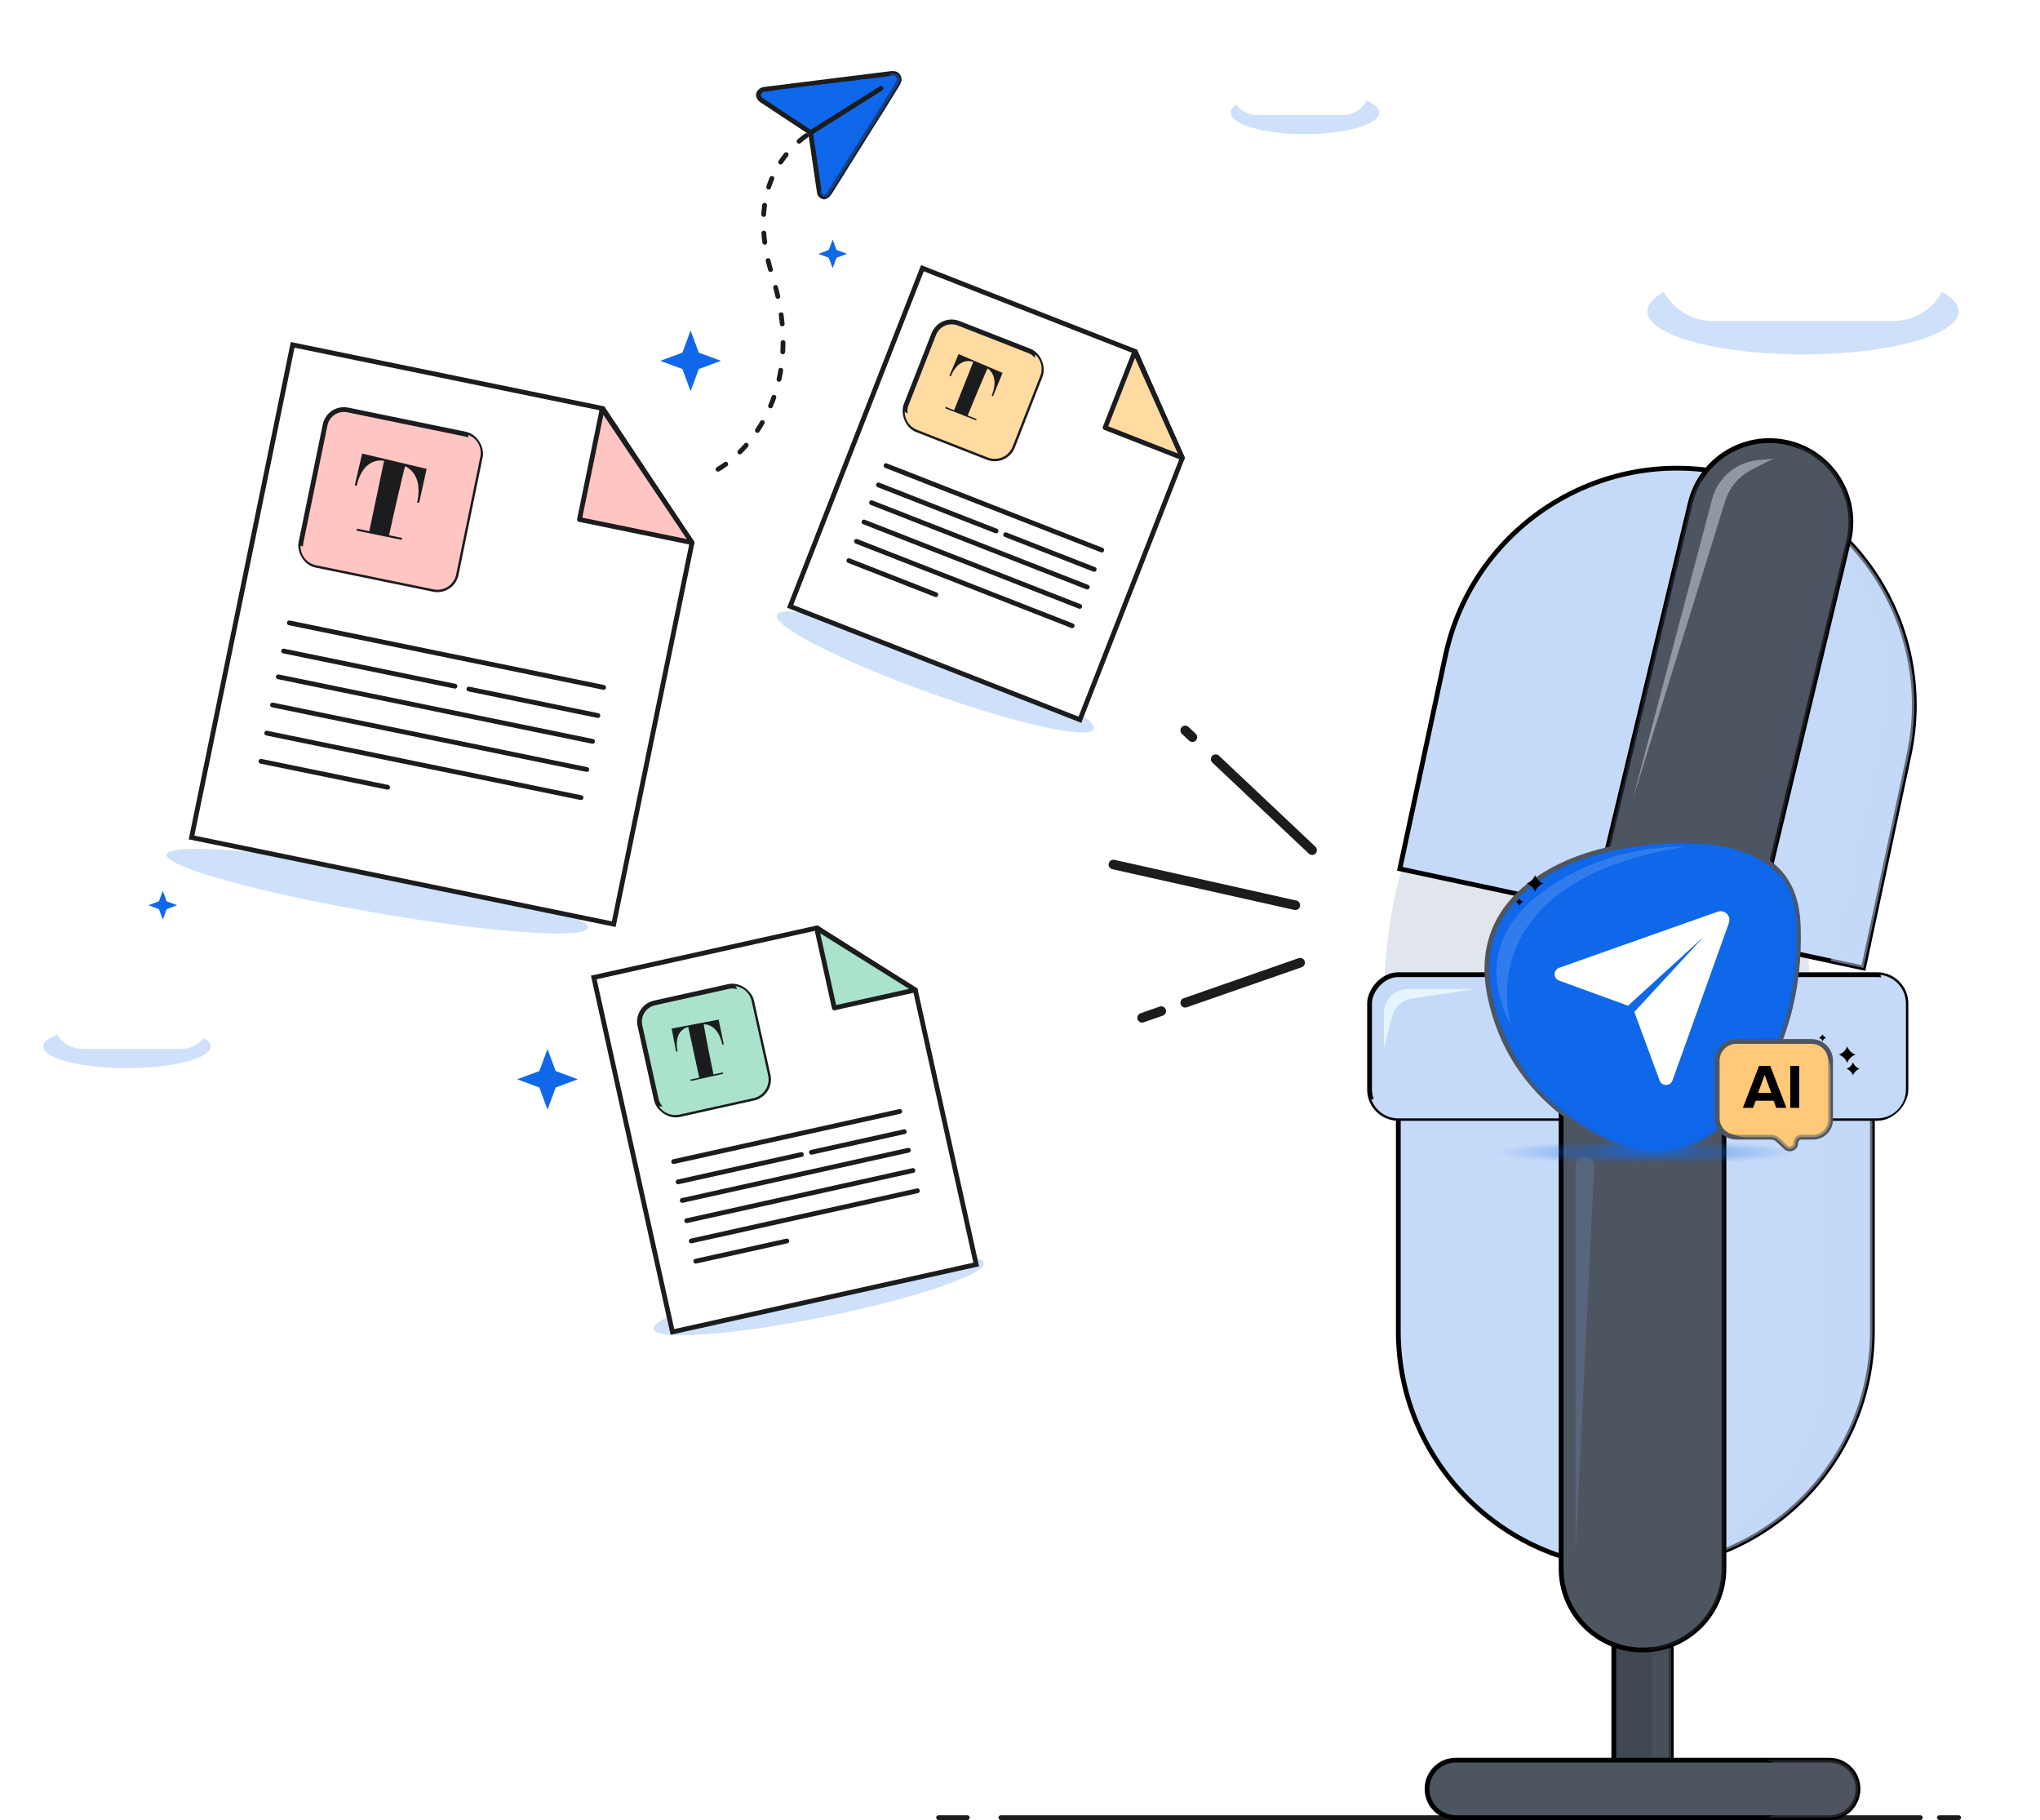 <?xml version="1.0" encoding="UTF-8"?>
<svg xmlns="http://www.w3.org/2000/svg" width="426" height="380" viewBox="0 0 426 380" fill="none">
  <path d="M144.213 81.672L142.502 77.048L137.878 75.337L142.502 73.626L144.213 69.002L145.924 73.626L150.548 75.337L145.924 77.048L144.213 81.672Z" fill="#0F67EA"></path>
  <path d="M114.335 231.672L112.624 227.048L108 225.337L112.624 223.626L114.335 219.002L116.046 223.626L120.67 225.337L116.046 227.048L114.335 231.672Z" fill="#0F67EA"></path>
  <path d="M173.878 56L174.688 53.81L176.878 53L174.688 52.19L173.878 50L173.068 52.19L170.878 53L173.068 53.81L173.878 56Z" fill="#0F67EA"></path>
  <path d="M34 192L34.81 189.81L37 189L34.81 188.19L34 186L33.19 188.19L31 189L33.19 189.81L34 192Z" fill="#0F67EA"></path>
  <path d="M149.938 97.97C156.71 94.065 168.458 80.523 161.28 57.597C154.103 34.67 169.384 25.726 177.922 24.12" stroke="#1B1C1E" stroke-linecap="round" stroke-linejoin="round" stroke-dasharray="1.94 3.88"></path>
  <path d="M169.272 27.689L159.036 20.92C158.45 20.539 158.151 19.763 158.598 19.225C158.881 18.885 159.199 18.707 159.517 18.666C168.41 17.549 177.305 16.44 186.095 15.347C186.589 15.285 187.124 15.363 187.451 15.739C188.175 16.573 187.513 17.404 187.063 18.159C185.055 21.457 182.966 24.715 180.912 27.99C178.45 31.911 175.983 35.839 173.546 39.762C173.17 40.364 172.837 40.946 172.108 41.125C171.831 41.094 171.574 40.964 171.385 40.759C171.196 40.553 171.087 40.286 171.08 40.006C170.525 36.121 169.849 31.602 169.272 27.689Z" fill="#0F67EA"></path>
  <path d="M183.982 18.45L169.272 27.689M169.272 27.689L159.036 20.92C158.45 20.539 158.151 19.763 158.598 19.225C158.881 18.885 159.199 18.707 159.517 18.666C168.41 17.549 177.305 16.44 186.095 15.347C186.589 15.285 187.124 15.363 187.451 15.739C188.175 16.573 187.513 17.404 187.063 18.159C185.055 21.457 182.966 24.715 180.912 27.99C178.45 31.911 175.983 35.839 173.546 39.762C173.17 40.364 172.837 40.946 172.108 41.125C171.831 41.094 171.574 40.964 171.385 40.759C171.196 40.553 171.087 40.286 171.08 40.006C170.525 36.121 169.849 31.602 169.272 27.689Z" stroke="#1B1C1E" stroke-linecap="round" stroke-linejoin="round"></path>
  <g style="mix-blend-mode:screen">
    <path d="M180.484 17.033L179.576 17.144M177.305 17.422L161.868 19.308" stroke="#0F67EA" stroke-opacity="0.8" stroke-linecap="round" stroke-linejoin="round"></path>
  </g>
  <g style="mix-blend-mode:multiply">
    <path d="M185.665 15.46C186.144 16.157 185.717 16.849 185.318 17.494C185.267 17.576 185.216 17.659 185.168 17.74C183.76 20.052 182.312 22.345 180.865 24.637C180.248 25.614 179.63 26.592 179.016 27.57L178.674 28.116C176.326 31.856 173.974 35.602 171.651 39.342C171.634 39.369 171.618 39.396 171.601 39.422C171.483 39.612 171.367 39.799 171.239 39.969C171.243 39.994 171.247 40.02 171.25 40.045C171.257 40.325 171.366 40.592 171.555 40.797C171.744 41.003 172.001 41.133 172.278 41.163C172.974 40.992 173.31 40.454 173.666 39.881C173.683 39.854 173.7 39.827 173.716 39.801C176.04 36.06 178.391 32.315 180.739 28.575L181.082 28.029C181.696 27.05 182.313 26.073 182.93 25.096C184.378 22.803 185.825 20.51 187.233 18.198C187.282 18.117 187.332 18.035 187.383 17.952C187.809 17.264 188.267 16.522 187.621 15.777C187.294 15.402 186.759 15.324 186.265 15.386C186.065 15.41 185.865 15.435 185.665 15.46Z" fill="#0F67EA" fill-opacity="0.5"></path>
  </g>
  <path d="M196 379.5H202M209 379.5H401M405 379.5H409" stroke="#1B1C1E" stroke-linecap="round" stroke-linejoin="round"></path>
  <g filter="url(#filter0_f_13257_6425)">
    <ellipse cx="32.5" cy="9" rx="32.5" ry="9" transform="matrix(-1 0 0 1 409 56)" fill="#0F67EA" fill-opacity="0.2"></ellipse>
  </g>
  <path d="M395.447 67C401.828 67 407 61.698 407 55.158C407 49.422 403.021 44.638 397.737 43.549C397.751 43.315 397.758 43.079 397.758 42.842C397.758 36.302 392.585 31 386.205 31C381.658 31 377.726 33.691 375.84 37.605C374.193 36.427 372.19 35.737 370.03 35.737C365.269 35.737 361.273 39.092 360.167 43.62C359.327 43.421 358.452 43.316 357.553 43.316C351.172 43.316 346 48.618 346 55.158C346 61.698 351.172 67 357.553 67H395.447Z" fill="white"></path>
  <g filter="url(#filter1_f_13257_6425)">
    <ellipse cx="15.5" cy="4.5" rx="15.5" ry="4.5" transform="matrix(-1 0 0 1 288 19)" fill="#0F67EA" fill-opacity="0.2"></ellipse>
  </g>
  <path d="M280.508 24C283.541 24 286 21.496 286 18.408C286 15.699 284.108 13.44 281.596 12.926C281.603 12.815 281.606 12.704 281.606 12.592C281.606 9.504 279.147 7 276.114 7C273.952 7 272.083 8.271 271.186 10.119C270.403 9.563 269.451 9.237 268.424 9.237C266.161 9.237 264.261 10.821 263.735 12.96C263.336 12.866 262.92 12.816 262.492 12.816C259.459 12.816 257 15.32 257 18.408C257 21.496 259.459 24 262.492 24H280.508Z" fill="white"></path>
  <g filter="url(#filter2_f_13257_6425)">
    <ellipse cx="26.5" cy="218.5" rx="17.5" ry="4.5" fill="#0F67EA" fill-opacity="0.2"></ellipse>
  </g>
  <g filter="url(#filter3_f_13257_6425)">
    <ellipse cx="78.792" cy="186.077" rx="44.681" ry="4.5" transform="rotate(9.849 78.792 186.077)" fill="#0F67EA" fill-opacity="0.2"></ellipse>
  </g>
  <g filter="url(#filter4_f_13257_6425)">
    <ellipse cx="333.5" cy="209" rx="69" ry="44.5" transform="rotate(90 333.5 209)" fill="#2A4977" fill-opacity="0.14"></ellipse>
  </g>
  <g filter="url(#filter5_f_13257_6425)">
    <ellipse cx="170.972" cy="270.577" rx="35.168" ry="4.5" transform="rotate(-11.35 170.972 270.577)" fill="#0F67EA" fill-opacity="0.2"></ellipse>
  </g>
  <g filter="url(#filter6_f_13257_6425)">
    <ellipse cx="195.308" cy="140.295" rx="35.168" ry="4.5" transform="rotate(19.785 195.308 140.295)" fill="#0F67EA" fill-opacity="0.2"></ellipse>
  </g>
  <path d="M17.25 219C13.798 219 11 216.202 11 212.75C11 209.723 13.153 207.198 16.011 206.623C16.004 206.5 16 206.375 16 206.25C16 202.798 18.798 200 22.25 200C24.709 200 26.837 201.42 27.857 203.486C28.748 202.864 29.831 202.5 31 202.5C33.576 202.5 35.738 204.271 36.336 206.661C36.79 206.556 37.264 206.5 37.75 206.5C41.202 206.5 44 209.298 44 212.75C44 216.202 41.202 219 37.75 219H17.25Z" fill="white"></path>
  <path d="M40 174.855L128.162 192.952L144.503 113.346L125.913 85.301L61.113 72L40 174.855Z" fill="white" stroke="#1B1C1E"></path>
  <path d="M121.006 108.463L144.516 113.289L125.752 85.343L121.006 108.463Z" fill="#FFC5C3" stroke="#1B1C1E" stroke-linejoin="round"></path>
  <rect x="68.697" y="84.789" width="33.089" height="33.089" rx="4" transform="rotate(11.6 68.697 84.789)" fill="#FFC5C3" stroke="#1B1C1E"></rect>
  <g style="mix-blend-mode:multiply">
    <path fill-rule="evenodd" clip-rule="evenodd" d="M62.77 113.924C62.687 115.851 64.012 117.608 65.962 118.009L90.539 123.053C92.703 123.498 94.817 122.103 95.261 119.939L100.306 95.363C100.707 93.413 99.614 91.502 97.81 90.819C97.801 91.03 97.775 91.244 97.731 91.457L92.686 116.034C92.242 118.198 90.127 119.592 87.963 119.148L63.387 114.103C63.173 114.059 62.967 113.999 62.77 113.924Z" fill="#FFC5C3"></path>
  </g>
  <g style="mix-blend-mode:overlay">
    <path d="M70.352 90.439L68.737 98.304L71.894 91.727C72.373 90.728 73.364 90.075 74.471 90.028L81.759 89.718L73.894 88.103C72.271 87.77 70.685 88.816 70.352 90.439Z" fill="#FFC5C3"></path>
  </g>
  <path d="M74.55 110.383L77.115 110.909L80.203 96.203L79.983 96.157L79.978 96.179C79.203 96.081 78.461 96.193 77.752 96.514C77.449 96.651 77.142 96.84 76.832 97.082C76.523 97.325 76.221 97.641 75.926 98.032C75.639 98.425 75.37 98.897 75.119 99.45C74.868 100.003 74.656 100.659 74.485 101.42L74.078 101.336L75.623 94.7L89.093 97.89L87.516 105.012L87.109 104.929C87.298 104.042 87.396 103.251 87.401 102.556C87.406 101.861 87.344 101.248 87.216 100.717C87.09 100.179 86.916 99.718 86.696 99.337C86.478 98.948 86.243 98.62 85.991 98.355C85.742 98.081 85.491 97.865 85.241 97.707C84.999 97.543 84.787 97.419 84.606 97.336C84.561 97.48 84.502 97.693 84.428 97.976C84.355 98.26 84.257 98.645 84.134 99.132C84.018 99.621 83.874 100.23 83.701 100.959C83.53 101.681 83.324 102.553 83.084 103.575C82.851 104.598 82.581 105.785 82.272 107.137C81.973 108.483 81.63 110.023 81.244 111.757L83.952 112.313L83.869 112.72L74.466 110.79L74.55 110.383Z" fill="#1B1C1E"></path>
  <path d="M60.428 130.047L126.059 143.519M59.221 135.924L95.002 143.269M97.915 143.867L124.853 149.396M58.115 141.312L123.747 154.784M56.909 147.189L122.54 160.662M55.702 153.067L121.334 166.539M54.496 158.944L80.945 164.373" stroke="#1B1C1E" stroke-linecap="round" stroke-linejoin="round"></path>
  <path d="M140.423 278.087L203.86 264.01L191.149 206.73L170.626 193.731L124 204.078L140.423 278.087Z" fill="white" stroke="#1B1C1E"></path>
  <path d="M174.224 210.441L191.141 206.687L170.533 193.805L174.224 210.441Z" fill="#AAE2CB" stroke="#1B1C1E" stroke-linejoin="round"></path>
  <rect x="132.77" y="210.266" width="23.89" height="23.89" rx="4" transform="rotate(-12.512 132.77 210.266)" fill="#AAE2CB" stroke="#1B1C1E"></rect>
  <g style="mix-blend-mode:multiply">
    <path fill-rule="evenodd" clip-rule="evenodd" d="M137.609 230.965C138.488 232.342 140.162 233.093 141.849 232.718L157.362 229.276C159.518 228.797 160.879 226.661 160.4 224.504L156.958 208.992C156.583 207.305 155.195 206.106 153.577 205.892C153.821 206.275 154.004 206.707 154.108 207.177L157.551 222.69C158.029 224.846 156.669 226.983 154.512 227.461L139 230.904C138.53 231.008 138.06 231.025 137.609 230.965Z" fill="#AAE2CB"></path>
  </g>
  <g style="mix-blend-mode:overlay">
    <path d="M135.707 214.312L136.782 219.157L136.909 214.392C136.938 213.284 137.576 212.283 138.567 211.788L142.831 209.658L137.985 210.733C136.368 211.092 135.348 212.694 135.707 214.312Z" fill="#AAE2CB"></path>
  </g>
  <path d="M144.176 225.404L146.021 224.995L143.719 214.392L143.56 214.428L143.564 214.443C143.024 214.608 142.568 214.9 142.196 215.321C142.036 215.5 141.89 215.715 141.757 215.966C141.624 216.218 141.519 216.515 141.44 216.86C141.366 217.203 141.329 217.594 141.326 218.032C141.324 218.47 141.378 218.965 141.489 219.517L141.196 219.582L140.258 214.753L150.075 212.882L151.136 218.041L150.843 218.106C150.707 217.466 150.538 216.916 150.336 216.457C150.134 215.997 149.913 215.611 149.672 215.299C149.43 214.982 149.18 214.729 148.922 214.543C148.663 214.351 148.412 214.204 148.168 214.103C147.923 213.997 147.694 213.929 147.482 213.898C147.275 213.861 147.099 213.842 146.954 213.841C146.967 213.949 146.991 214.107 147.026 214.315C147.061 214.523 147.11 214.806 147.173 215.164C147.241 215.52 147.326 215.964 147.427 216.495C147.527 217.022 147.649 217.657 147.792 218.401C147.94 219.144 148.112 220.006 148.308 220.988C148.507 221.963 148.736 223.079 148.992 224.336L150.941 223.903L151.006 224.196L144.241 225.698L144.176 225.404Z" fill="#1B1C1E"></path>
  <path d="M140.669 242.531L187.894 232.052M141.607 246.76L167.353 241.047M169.449 240.582L188.832 236.281M142.468 250.637L189.693 240.157M143.406 254.866L190.631 244.387M144.345 259.095L191.57 248.616M145.283 263.324L164.314 259.101" stroke="#1B1C1E" stroke-linecap="round" stroke-linejoin="round"></path>
  <path d="M165 126.598L225.512 150.275L246.892 95.635L237.1 73.403L192.623 56L165 126.598Z" fill="white" stroke="#1B1C1E"></path>
  <path d="M230.772 89.28L246.908 95.594L236.981 73.41L230.772 89.28Z" fill="#FFDAA1" stroke="#1B1C1E" stroke-linejoin="round"></path>
  <rect x="196.453" y="66.031" width="23.89" height="23.89" rx="4" transform="rotate(21.369 196.453 66.031)" fill="#FFDAA1" stroke="#1B1C1E"></rect>
  <g style="mix-blend-mode:multiply">
    <path fill-rule="evenodd" clip-rule="evenodd" d="M188.931 85.918C188.893 87.55 189.864 89.107 191.474 89.737L206.271 95.527C208.328 96.332 210.649 95.316 211.454 93.259L217.244 78.462C217.873 76.853 217.389 75.083 216.165 74.003C216.154 74.458 216.065 74.918 215.89 75.367L210.1 90.164C209.295 92.222 206.975 93.237 204.917 92.432L190.12 86.642C189.671 86.466 189.272 86.219 188.931 85.918Z" fill="#FFDAA1"></path>
  </g>
  <g style="mix-blend-mode:overlay">
    <path d="M196.634 71.028L194.826 75.65L197.588 71.765C198.229 70.862 199.317 70.386 200.416 70.528L205.143 71.136L200.521 69.328C198.978 68.724 197.238 69.485 196.634 71.028Z" fill="#FFDAA1"></path>
  </g>
  <path d="M197.482 84.957L199.243 85.646L203.241 75.56L203.09 75.501L203.084 75.516C202.544 75.351 202.003 75.34 201.459 75.481C201.227 75.542 200.985 75.639 200.735 75.773C200.485 75.908 200.231 76.096 199.974 76.338C199.722 76.582 199.472 76.885 199.226 77.248C198.979 77.611 198.749 78.052 198.534 78.572L198.254 78.462L200.167 73.93L209.36 77.85L207.365 82.725L207.086 82.615C207.329 82.007 207.496 81.457 207.584 80.963C207.673 80.469 207.704 80.025 207.678 79.631C207.654 79.233 207.587 78.884 207.477 78.586C207.37 78.282 207.243 78.02 207.096 77.8C206.952 77.575 206.8 77.391 206.642 77.248C206.49 77.101 206.354 76.987 206.235 76.906C206.186 77.002 206.117 77.147 206.03 77.34C205.943 77.532 205.826 77.794 205.679 78.126C205.537 78.46 205.36 78.875 205.148 79.373C204.937 79.866 204.684 80.461 204.388 81.159C204.097 81.858 203.759 82.67 203.374 83.594C202.996 84.515 202.564 85.569 202.076 86.755L203.935 87.482L203.826 87.762L197.372 85.237L197.482 84.957Z" fill="#1B1C1E"></path>
  <path d="M185.024 97.219L230.073 114.845M183.446 101.253L208.005 110.862M210.004 111.644L228.494 118.879M181.999 104.951L227.047 122.577M180.421 108.985L225.469 126.611M178.842 113.019L223.89 130.645M177.264 117.053L195.417 124.156" stroke="#1B1C1E" stroke-linecap="round" stroke-linejoin="round"></path>
  <path d="M337 379.5L349 379.5L349 324.5C349 321.186 346.314 318.5 343 318.5C339.686 318.5 337 321.186 337 324.5L337 379.5Z" fill="#3F4752" stroke="black"></path>
  <g style="mix-blend-mode:multiply">
    <path d="M345 379.5L349 379.5L349 320.5C349 319.395 348.105 318.5 347 318.5C345.895 318.5 345 319.395 345 320.5L345 379.5Z" fill="#4D5561" fill-opacity="0.58"></path>
  </g>
  <path d="M382 379.5C385.314 379.5 388 376.814 388 373.5C388 370.186 385.314 367.5 382 367.5L304 367.5C300.686 367.5 298 370.186 298 373.5C298 376.814 300.686 379.5 304 379.5L382 379.5Z" fill="#4D5561" stroke="black"></path>
  <g style="mix-blend-mode:multiply">
    <path fill-rule="evenodd" clip-rule="evenodd" d="M388 373.5C388 376.814 385.314 379.5 382 379.5L368.003 379.5C371.315 379.498 374 376.813 374 373.5C374 370.187 371.315 367.501 368.002 367.5L382 367.5C385.314 367.5 388 370.186 388 373.5Z" fill="#4D5561" fill-opacity="0.42"></path>
  </g>
  <path d="M398.649 157.609C404.366 130.875 387.328 104.569 360.594 98.852C333.861 93.136 307.554 110.174 301.838 136.907L292.323 181.401L389.135 202.103L398.649 157.609Z" fill="#C5D9F8" stroke="black"></path>
  <g style="mix-blend-mode:multiply">
    <path fill-rule="evenodd" clip-rule="evenodd" d="M358.726 98.484C382.699 104.493 397.776 128.471 392.567 152.83L382.343 200.645L389.135 202.098L398.649 157.604C404.366 130.87 387.328 104.564 360.594 98.847C359.971 98.714 359.348 98.593 358.726 98.484Z" fill="#C5D9F8" fill-opacity="0.5"></path>
  </g>
  <g style="mix-blend-mode:multiply">
    <circle cx="4" cy="4" r="4" transform="matrix(-0.966 -0.259 -0.259 0.966 387.124 182.961)" fill="#C5D9F8"></circle>
  </g>
  <g style="mix-blend-mode:multiply">
    <circle cx="4" cy="4" r="4" transform="matrix(-0.966 -0.259 -0.259 0.966 391 162.711)" fill="#C5D9F8"></circle>
  </g>
  <g style="mix-blend-mode:multiply">
    <circle cx="4" cy="4" r="4" transform="matrix(-0.966 -0.259 -0.259 0.966 394 141.711)" fill="#C5D9F8"></circle>
  </g>
  <circle cx="5" cy="5" r="5" transform="matrix(-0.966 -0.259 -0.259 0.966 363 175.094)" fill="black"></circle>
  <circle cx="5" cy="5" r="5" transform="matrix(-0.966 -0.259 -0.259 0.966 366.876 154.844)" fill="black"></circle>
  <circle cx="5" cy="5" r="5" transform="matrix(-0.966 -0.259 -0.259 0.966 373.876 133.844)" fill="black"></circle>
  <g style="mix-blend-mode:multiply">
    <circle cx="4" cy="4" r="4" transform="matrix(-0.966 -0.259 -0.259 0.966 386.876 120.836)" fill="#C5D9F8"></circle>
  </g>
  <g style="mix-blend-mode:overlay">
    <path d="M305.641 143.584C307.969 131.311 317.346 106.227 336.227 104.078C328.855 107.561 312.418 120.339 305.641 143.584Z" fill="#C5D9F8"></path>
  </g>
  <g style="mix-blend-mode:multiply">
    <circle cx="3.5" cy="3.5" r="3.5" transform="matrix(-0.966 -0.259 -0.259 0.966 332.124 166.82)" fill="#C5D9F8"></circle>
  </g>
  <g style="mix-blend-mode:multiply">
    <circle cx="3.5" cy="3.5" r="3.5" transform="matrix(-0.966 -0.259 -0.259 0.966 338 147.57)" fill="#C5D9F8"></circle>
  </g>
  <g style="mix-blend-mode:multiply">
    <circle cx="3.5" cy="3.5" r="3.5" transform="matrix(-0.966 -0.259 -0.259 0.966 345 126.57)" fill="#C5D9F8"></circle>
  </g>
  <circle cx="5" cy="5" r="5" transform="matrix(-0.966 -0.259 -0.259 0.966 362.752 112.969)" fill="black"></circle>
  <g style="mix-blend-mode:multiply">
    <circle cx="3.5" cy="3.5" r="3.5" transform="matrix(-0.966 -0.259 -0.259 0.966 311.752 162.336)" fill="#C5D9F8"></circle>
  </g>
  <g style="mix-blend-mode:multiply">
    <circle cx="3.5" cy="3.5" r="3.5" transform="matrix(-0.966 -0.259 -0.259 0.966 315.628 142.086)" fill="#C5D9F8"></circle>
  </g>
  <g style="mix-blend-mode:multiply">
    <circle cx="3.582" cy="3.582" r="3.582" transform="matrix(-0.966 -0.259 -0.259 0.966 327.09 121.891)" fill="#C5D9F8"></circle>
  </g>
  <g style="mix-blend-mode:multiply">
    <circle cx="3.582" cy="3.582" r="3.582" transform="matrix(-0.966 -0.259 -0.259 0.966 339.628 109.352)" fill="#C5D9F8"></circle>
  </g>
  <path d="M292 277.922C292 305.26 314.162 327.422 341.5 327.422C368.838 327.422 391 305.26 391 277.922L391 217.422L292 217.422L292 277.922Z" fill="#C5D9F8" stroke="black"></path>
  <g style="mix-blend-mode:multiply">
    <path fill-rule="evenodd" clip-rule="evenodd" d="M292 217.5L380.5 217.5L380.5 283C380.5 306.45 362.361 325.664 339.348 327.376C340.062 327.406 340.779 327.422 341.5 327.422C368.838 327.422 391 305.26 391 277.922L391 217.422L292 217.422V217.5Z" fill="#C5D9F8" fill-opacity="0.5"></path>
  </g>
  <g style="mix-blend-mode:overlay">
    <path d="M296 275V237H300L296 275Z" fill="#C5D9F8"></path>
  </g>
  <rect width="112" height="30" rx="6" transform="matrix(-1 0 0 1 398 203.5)" fill="#C5D9F8" stroke="black"></rect>
  <g style="mix-blend-mode:multiply">
    <path fill-rule="evenodd" clip-rule="evenodd" d="M392.672 203.539C392.884 204.154 393 204.814 393 205.502V223.502C393 226.816 390.314 229.502 387 229.502H287C286.773 229.502 286.549 229.489 286.328 229.465C287.142 231.815 289.374 233.502 292 233.502H392C395.314 233.502 398 230.816 398 227.502V209.502C398 206.415 395.669 203.873 392.672 203.539Z" fill="#C5D9F8"></path>
  </g>
  <path d="M289 211.5V219L290.692 212.232C291.181 210.275 292.799 208.803 294.794 208.501L308 206.5H294C291.239 206.5 289 208.739 289 211.5Z" fill="#E5F4FF"></path>
  <path d="M330.827 197.383L363.89 205.311L386.036 112.958C388.225 103.828 382.599 94.652 373.469 92.463C364.339 90.273 355.163 95.9 352.973 105.03L330.827 197.383Z" fill="#4D5561" stroke="black"></path>
  <g style="mix-blend-mode:multiply">
    <path fill-rule="evenodd" clip-rule="evenodd" d="M358.211 203.673L332 197.388L354.968 101.609C355.231 100.511 355.622 99.477 356.121 98.518C354.657 100.383 353.563 102.586 352.974 105.043L330.828 197.396L363.89 205.324L386.036 112.971C388.195 103.967 382.753 94.918 373.845 92.57C379.492 95.239 382.693 101.581 381.179 107.894L358.211 203.673Z" fill="#4D5561" fill-opacity="0.35"></path>
  </g>
  <path d="M360 210.5H326V327.5C326 336.889 333.611 344.5 343 344.5C352.389 344.5 360 336.889 360 327.5V210.5Z" fill="#4D5561" stroke="black"></path>
  <g style="mix-blend-mode:multiply">
    <path fill-rule="evenodd" clip-rule="evenodd" d="M326 210.5H360V327.5C360 336.602 352.847 344.033 343.856 344.479C349.213 342.348 353 337.116 353 331V211.5H326V210.5Z" fill="#4D5561" fill-opacity="0.25"></path>
  </g>
  <path d="M329 324.5V243.452C329 242.374 329.874 241.5 330.952 241.5C332.067 241.5 332.955 242.432 332.901 243.546L329 324.5Z" fill="#58657C"></path>
  <circle cx="27" cy="27" r="27" transform="matrix(-1 0 0 1 370 176.5)" fill="#D9D9D9" stroke="black"></circle>
  <circle cx="17" cy="17" r="17" transform="matrix(-1 0 0 1 360 186.5)" fill="#D9D9D9" stroke="black"></circle>
  <circle cx="6" cy="6" r="6" transform="matrix(-1 0 0 1 349 197.5)" fill="#D9D9D9" stroke="black"></circle>
  <path d="M351.236 175.5C354.718 175.636 358.564 175.719 362.282 176.811C370.912 179.354 375.214 184.247 375.522 193.392C375.973 206.787 372.614 219.3 364.615 230.069C356.462 241.036 345.288 243.511 333.366 236.999C321.797 230.674 313.783 221.097 311.07 207.753C309.168 198.353 312.024 190.373 319.695 184.545C326.064 179.704 333.489 177.531 341.232 176.294C344.544 175.787 347.887 175.521 351.236 175.5Z" fill="#0F67EA" stroke="#4D5561"></path>
  <g style="mix-blend-mode:multiply">
    <path d="M316.69 221.884C320.699 228.181 326.385 233.182 333.366 236.998C345.288 243.51 356.461 241.035 364.615 230.068C372.614 219.299 375.973 206.787 375.521 193.391C375.349 188.271 373.925 184.484 371.189 181.695C372.329 183.96 372.946 186.68 373.055 189.938C373.506 203.334 370.148 215.847 362.148 226.615C353.995 237.582 342.822 240.058 330.899 233.545C325.247 230.455 320.442 226.588 316.69 221.884Z" fill="#0F67EA" fill-opacity="0.5"></path>
  </g>
  <g style="mix-blend-mode:overlay">
    <path d="M315.638 214.21C312.463 203.192 315.62 182.582 351.561 176.858C351.828 176.815 352.094 176.774 352.357 176.734C341.218 176.72 330.816 179.754 321.792 186.456C312.052 193.697 309.853 203.62 315.637 214.208C315.637 214.209 315.638 214.209 315.638 214.21Z" fill="white" fill-opacity="0.14"></path>
  </g>
  <path d="M325.593 202.058L358.681 190.352C360.145 189.834 361.558 191.238 361.037 192.693L349.257 225.575C348.807 226.832 347.021 226.84 346.56 225.588L341.287 211.279L355.784 195.572L339.977 209.978L325.581 204.739C324.32 204.28 324.328 202.505 325.593 202.058Z" fill="white"></path>
  <path d="M358.59 221.445C358.59 219.236 360.381 217.445 362.59 217.445H378.265C380.474 217.445 382.265 219.236 382.265 221.445V233.782C382.265 235.792 380.636 237.421 378.626 237.421H376.214C375.536 237.421 374.987 237.971 374.987 238.648C374.987 239.724 373.701 240.278 372.919 239.541L371.303 238.017C370.897 237.634 370.361 237.421 369.803 237.421H362.59C360.381 237.421 358.59 235.63 358.59 233.421V221.445Z" fill="#FFC979" stroke="#4D5561" stroke-linejoin="round"></path>
  <g style="mix-blend-mode:multiply">
    <path fill-rule="evenodd" clip-rule="evenodd" d="M360.323 235.645C361.411 236.745 362.921 237.427 364.59 237.427H369.803C370.361 237.427 370.897 237.64 371.302 238.022L372.919 239.546C373.701 240.284 374.987 239.729 374.987 238.653C374.987 237.976 375.536 237.427 376.213 237.427H378.626C380.636 237.427 382.265 235.797 382.265 233.788V223.451C382.265 221.846 381.635 220.389 380.61 219.312V232.645C380.61 234.302 379.266 235.645 377.61 235.645H373.332H369.016H360.323Z" fill="#FFC979" fill-opacity="0.5"></path>
  </g>
  <g style="mix-blend-mode:overlay">
    <path d="M359.823 222.43V225.335L360.401 222.384C360.721 220.747 362.023 219.481 363.669 219.207L368.332 218.43H363.823C361.614 218.43 359.823 220.221 359.823 222.43Z" fill="#FFC979" fill-opacity="0.49"></path>
  </g>
  <path d="M373.042 231.298H370.917L370.379 229.815H366.627L366.076 231.298H363.95L367.335 222.547H369.671L373.042 231.298ZM369.867 228.175L368.503 224.41L367.138 228.175H369.867Z" fill="black"></path>
  <path d="M375.714 231.298H373.851V222.547H375.714V231.298Z" fill="black"></path>
  <g filter="url(#filter7_d_13257_6425)">
    <path d="M382.76 211.008C383.055 211.808 383.686 212.438 384.486 212.734C383.686 213.03 383.055 213.661 382.76 214.46C382.464 213.661 381.833 213.03 381.033 212.734C381.833 212.438 382.464 211.808 382.76 211.008Z" fill="black"></path>
  </g>
  <g filter="url(#filter8_d_13257_6425)">
    <path d="M317.574 175.266C317.87 176.065 318.501 176.696 319.3 176.992C318.501 177.288 317.87 177.918 317.574 178.718C317.278 177.918 316.647 177.288 315.848 176.992C316.647 176.696 317.278 176.065 317.574 175.266Z" fill="black"></path>
  </g>
  <g filter="url(#filter9_d_13257_6425)">
    <path d="M314.307 180.078C314.439 180.435 314.72 180.716 315.077 180.848C314.72 180.98 314.439 181.261 314.307 181.618C314.175 181.261 313.894 180.98 313.537 180.848C313.894 180.716 314.175 180.435 314.307 180.078Z" fill="black"></path>
  </g>
  <g filter="url(#filter10_d_13257_6425)">
    <path d="M384.609 215.938C384.842 216.566 385.337 217.061 385.966 217.294C385.337 217.526 384.842 218.022 384.609 218.65C384.377 218.022 383.881 217.526 383.253 217.294C383.881 217.061 384.377 216.566 384.609 215.938Z" fill="black"></path>
  </g>
  <g filter="url(#filter11_d_13257_6425)">
    <path d="M379.306 212.734C379.433 213.077 379.703 213.347 380.046 213.474C379.703 213.601 379.433 213.871 379.306 214.214C379.179 213.871 378.909 213.601 378.566 213.474C378.909 213.347 379.179 213.077 379.306 212.734Z" fill="black"></path>
  </g>
  <g filter="url(#filter12_f_13257_6425)">
    <ellipse cx="343.901" cy="240.581" rx="31.476" ry="2.503" fill="url(#paint0_radial_13257_6425)" fill-opacity="0.6"></ellipse>
  </g>
  <g filter="url(#filter13_f_13257_6425)">
    <ellipse cx="343.901" cy="240.003" rx="11.454" ry="1.925" fill="url(#paint1_radial_13257_6425)" fill-opacity="0.6"></ellipse>
  </g>
  <g style="mix-blend-mode:overlay">
    <path d="M357.532 104.208L340.958 166.891L360.255 104.625C361.131 101.797 363.111 99.441 365.747 98.091L370.266 95.776L367.146 96.067C362.551 96.495 358.712 99.746 357.532 104.208Z" fill="#9198A3"></path>
  </g>
  <path d="M274 177.5L253.86 158.5M247.5 152.5L249 153.915M270.5 189L232.5 180.5M271.5 201L247.5 209.364M238.5 212.5L242.5 211.106" stroke="#1B1C1E" stroke-width="2" stroke-linecap="round" stroke-linejoin="round"></path>
  <defs>
    <filter id="filter0_f_13257_6425" x="327" y="39" width="99" height="52" color-interpolation-filters="sRGB">
      <feFlood flood-opacity="0" result="BackgroundImageFix"></feFlood>
      <feBlend mode="normal" in="SourceGraphic" in2="BackgroundImageFix" result="shape"></feBlend>
      <feGaussianBlur stdDeviation="8.5" result="effect1_foregroundBlur_13257_6425"></feGaussianBlur>
    </filter>
    <filter id="filter1_f_13257_6425" x="248.5" y="10.5" width="48" height="26" color-interpolation-filters="sRGB">
      <feFlood flood-opacity="0" result="BackgroundImageFix"></feFlood>
      <feBlend mode="normal" in="SourceGraphic" in2="BackgroundImageFix" result="shape"></feBlend>
      <feGaussianBlur stdDeviation="4.25" result="effect1_foregroundBlur_13257_6425"></feGaussianBlur>
    </filter>
    <filter id="filter2_f_13257_6425" x="0.5" y="205.5" width="52" height="26" color-interpolation-filters="sRGB">
      <feFlood flood-opacity="0" result="BackgroundImageFix"></feFlood>
      <feBlend mode="normal" in="SourceGraphic" in2="BackgroundImageFix" result="shape"></feBlend>
      <feGaussianBlur stdDeviation="4.25" result="effect1_foregroundBlur_13257_6425"></feGaussianBlur>
    </filter>
    <filter id="filter3_f_13257_6425" x="26.263" y="168.742" width="105.059" height="34.672" color-interpolation-filters="sRGB">
      <feFlood flood-opacity="0" result="BackgroundImageFix"></feFlood>
      <feBlend mode="normal" in="SourceGraphic" in2="BackgroundImageFix" result="shape"></feBlend>
      <feGaussianBlur stdDeviation="4.25" result="effect1_foregroundBlur_13257_6425"></feGaussianBlur>
    </filter>
    <filter id="filter4_f_13257_6425" x="260" y="111" width="147" height="196" color-interpolation-filters="sRGB">
      <feFlood flood-opacity="0" result="BackgroundImageFix"></feFlood>
      <feBlend mode="normal" in="SourceGraphic" in2="BackgroundImageFix" result="shape"></feBlend>
      <feGaussianBlur stdDeviation="14.5" result="effect1_foregroundBlur_13257_6425"></feGaussianBlur>
    </filter>
    <filter id="filter5_f_13257_6425" x="127.979" y="253.867" width="85.984" height="33.422" color-interpolation-filters="sRGB">
      <feFlood flood-opacity="0" result="BackgroundImageFix"></feFlood>
      <feBlend mode="normal" in="SourceGraphic" in2="BackgroundImageFix" result="shape"></feBlend>
      <feGaussianBlur stdDeviation="4.25" result="effect1_foregroundBlur_13257_6425"></feGaussianBlur>
    </filter>
    <filter id="filter6_f_13257_6425" x="153.681" y="119.156" width="83.255" height="42.273" color-interpolation-filters="sRGB">
      <feFlood flood-opacity="0" result="BackgroundImageFix"></feFlood>
      <feBlend mode="normal" in="SourceGraphic" in2="BackgroundImageFix" result="shape"></feBlend>
      <feGaussianBlur stdDeviation="4.25" result="effect1_foregroundBlur_13257_6425"></feGaussianBlur>
    </filter>
    <filter id="filter7_d_13257_6425" x="374.322" y="208.771" width="22.84" height="22.84" color-interpolation-filters="sRGB">
      <feFlood flood-opacity="0" result="BackgroundImageFix"></feFlood>
      <feColorMatrix in="SourceAlpha" type="matrix" values="0 0 0 0 0 0 0 0 0 0 0 0 0 0 0 0 0 0 127 0" result="hardAlpha"></feColorMatrix>
      <feOffset dx="2.983" dy="7.457"></feOffset>
      <feGaussianBlur stdDeviation="4.847"></feGaussianBlur>
      <feComposite in2="hardAlpha" operator="out"></feComposite>
      <feColorMatrix type="matrix" values="0 0 0 0 0.275 0 0 0 0 0.572 0 0 0 0 1 0 0 0 0.38 0"></feColorMatrix>
      <feBlend mode="normal" in2="BackgroundImageFix" result="effect1_dropShadow_13257_6425"></feBlend>
      <feBlend mode="normal" in="SourceGraphic" in2="effect1_dropShadow_13257_6425" result="shape"></feBlend>
    </filter>
    <filter id="filter8_d_13257_6425" x="309.137" y="173.029" width="22.84" height="22.84" color-interpolation-filters="sRGB">
      <feFlood flood-opacity="0" result="BackgroundImageFix"></feFlood>
      <feColorMatrix in="SourceAlpha" type="matrix" values="0 0 0 0 0 0 0 0 0 0 0 0 0 0 0 0 0 0 127 0" result="hardAlpha"></feColorMatrix>
      <feOffset dx="2.983" dy="7.457"></feOffset>
      <feGaussianBlur stdDeviation="4.847"></feGaussianBlur>
      <feComposite in2="hardAlpha" operator="out"></feComposite>
      <feColorMatrix type="matrix" values="0 0 0 0 0.275 0 0 0 0 0.572 0 0 0 0 1 0 0 0 0.38 0"></feColorMatrix>
      <feBlend mode="normal" in2="BackgroundImageFix" result="effect1_dropShadow_13257_6425"></feBlend>
      <feBlend mode="normal" in="SourceGraphic" in2="effect1_dropShadow_13257_6425" result="shape"></feBlend>
    </filter>
    <filter id="filter9_d_13257_6425" x="306.826" y="177.841" width="20.927" height="20.926" color-interpolation-filters="sRGB">
      <feFlood flood-opacity="0" result="BackgroundImageFix"></feFlood>
      <feColorMatrix in="SourceAlpha" type="matrix" values="0 0 0 0 0 0 0 0 0 0 0 0 0 0 0 0 0 0 127 0" result="hardAlpha"></feColorMatrix>
      <feOffset dx="2.983" dy="7.457"></feOffset>
      <feGaussianBlur stdDeviation="4.847"></feGaussianBlur>
      <feComposite in2="hardAlpha" operator="out"></feComposite>
      <feColorMatrix type="matrix" values="0 0 0 0 0.275 0 0 0 0 0.572 0 0 0 0 1 0 0 0 0.38 0"></feColorMatrix>
      <feBlend mode="normal" in2="BackgroundImageFix" result="effect1_dropShadow_13257_6425"></feBlend>
      <feBlend mode="normal" in="SourceGraphic" in2="effect1_dropShadow_13257_6425" result="shape"></feBlend>
    </filter>
    <filter id="filter10_d_13257_6425" x="377.98" y="214.18" width="17.946" height="17.944" color-interpolation-filters="sRGB">
      <feFlood flood-opacity="0" result="BackgroundImageFix"></feFlood>
      <feColorMatrix in="SourceAlpha" type="matrix" values="0 0 0 0 0 0 0 0 0 0 0 0 0 0 0 0 0 0 127 0" result="hardAlpha"></feColorMatrix>
      <feOffset dx="2.344" dy="5.859"></feOffset>
      <feGaussianBlur stdDeviation="3.808"></feGaussianBlur>
      <feComposite in2="hardAlpha" operator="out"></feComposite>
      <feColorMatrix type="matrix" values="0 0 0 0 0.275 0 0 0 0 0.572 0 0 0 0 1 0 0 0 0.38 0"></feColorMatrix>
      <feBlend mode="normal" in2="BackgroundImageFix" result="effect1_dropShadow_13257_6425"></feBlend>
      <feBlend mode="normal" in="SourceGraphic" in2="effect1_dropShadow_13257_6425" result="shape"></feBlend>
    </filter>
    <filter id="filter11_d_13257_6425" x="375.69" y="211.776" width="9.788" height="9.785" color-interpolation-filters="sRGB">
      <feFlood flood-opacity="0" result="BackgroundImageFix"></feFlood>
      <feColorMatrix in="SourceAlpha" type="matrix" values="0 0 0 0 0 0 0 0 0 0 0 0 0 0 0 0 0 0 127 0" result="hardAlpha"></feColorMatrix>
      <feOffset dx="1.278" dy="3.196"></feOffset>
      <feGaussianBlur stdDeviation="2.077"></feGaussianBlur>
      <feComposite in2="hardAlpha" operator="out"></feComposite>
      <feColorMatrix type="matrix" values="0 0 0 0 0.275 0 0 0 0 0.572 0 0 0 0 1 0 0 0 0.38 0"></feColorMatrix>
      <feBlend mode="normal" in2="BackgroundImageFix" result="effect1_dropShadow_13257_6425"></feBlend>
      <feBlend mode="normal" in="SourceGraphic" in2="effect1_dropShadow_13257_6425" result="shape"></feBlend>
    </filter>
    <filter id="filter12_f_13257_6425" x="297.425" y="223.078" width="92.951" height="35.008" color-interpolation-filters="sRGB">
      <feFlood flood-opacity="0" result="BackgroundImageFix"></feFlood>
      <feBlend mode="normal" in="SourceGraphic" in2="BackgroundImageFix" result="shape"></feBlend>
      <feGaussianBlur stdDeviation="7.5" result="effect1_foregroundBlur_13257_6425"></feGaussianBlur>
    </filter>
    <filter id="filter13_f_13257_6425" x="317.446" y="223.078" width="52.909" height="33.852" color-interpolation-filters="sRGB">
      <feFlood flood-opacity="0" result="BackgroundImageFix"></feFlood>
      <feBlend mode="normal" in="SourceGraphic" in2="BackgroundImageFix" result="shape"></feBlend>
      <feGaussianBlur stdDeviation="7.5" result="effect1_foregroundBlur_13257_6425"></feGaussianBlur>
    </filter>
    <radialGradient id="paint0_radial_13257_6425" cx="0" cy="0" r="1" gradientUnits="userSpaceOnUse" gradientTransform="translate(343.901 240.581) rotate(90) scale(2.503 31.476)">
      <stop stop-color="#0F67EA"></stop>
      <stop offset="1" stop-color="#0F67EA" stop-opacity="0"></stop>
    </radialGradient>
    <radialGradient id="paint1_radial_13257_6425" cx="0" cy="0" r="1" gradientUnits="userSpaceOnUse" gradientTransform="translate(343.901 240.003) rotate(90) scale(1.925 11.454)">
      <stop stop-color="#0F67EA"></stop>
      <stop offset="1" stop-color="#0F67EA" stop-opacity="0"></stop>
    </radialGradient>
  </defs>
</svg>
